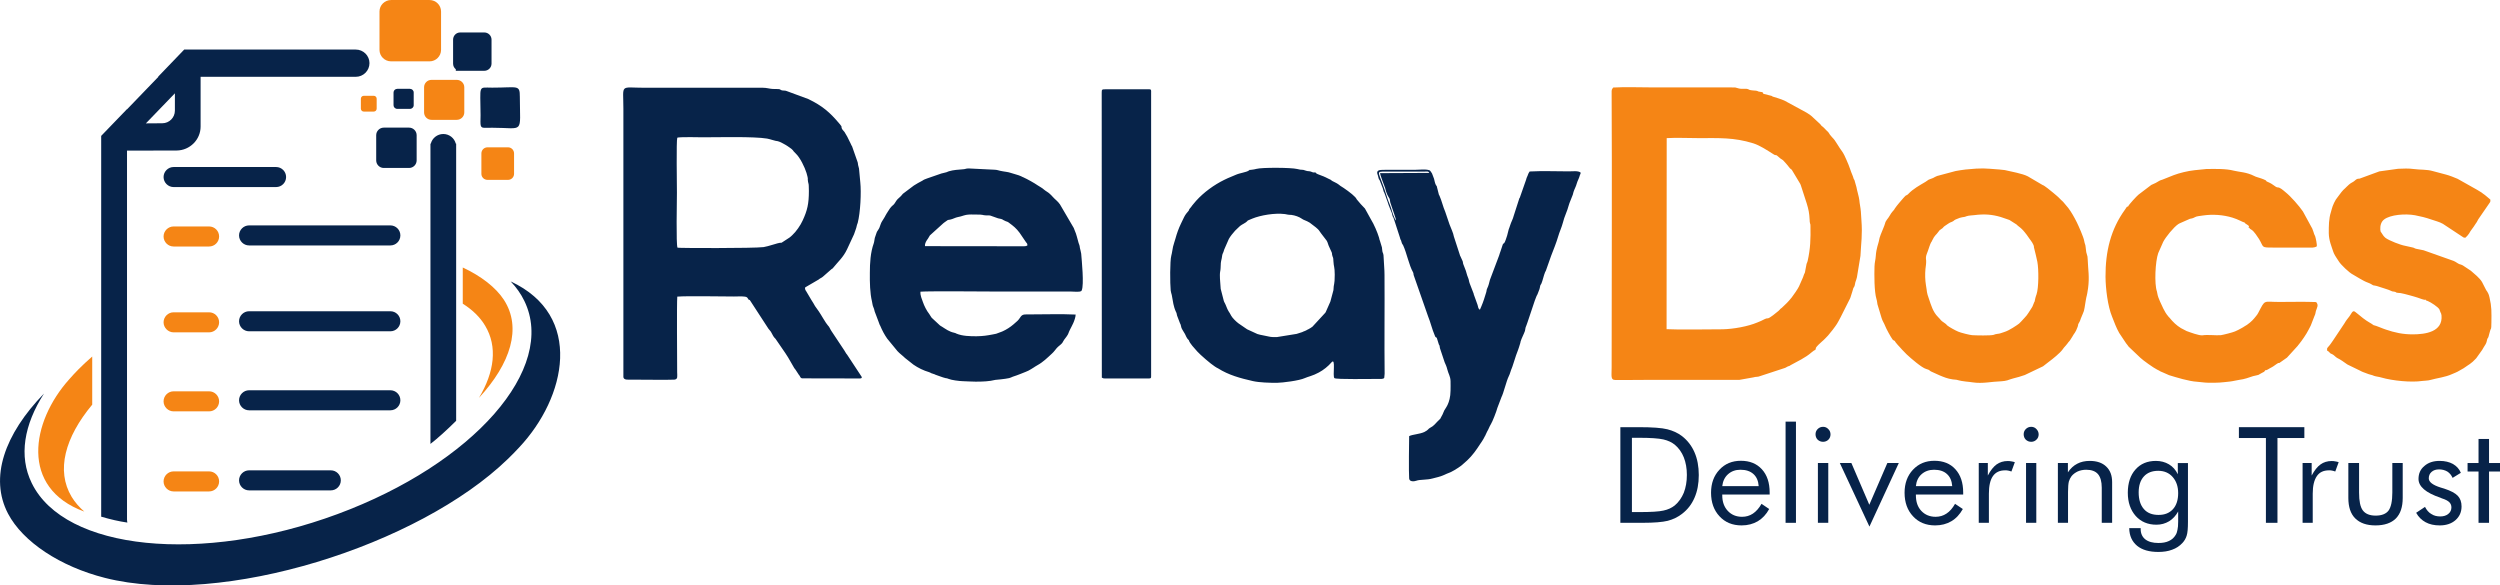 <?xml version="1.0" encoding="UTF-8"?>
<!DOCTYPE svg PUBLIC "-//W3C//DTD SVG 1.1//EN" "http://www.w3.org/Graphics/SVG/1.1/DTD/svg11.dtd">
<!-- Creator: CorelDRAW X8 -->
<svg xmlns="http://www.w3.org/2000/svg" xml:space="preserve" width="211.985mm" height="49.644mm" version="1.1" style="shape-rendering:geometricPrecision; text-rendering:geometricPrecision; image-rendering:optimizeQuality; fill-rule:evenodd; clip-rule:evenodd"
viewBox="0 0 21199 4964"
 xmlns:xlink="http://www.w3.org/1999/xlink">
 <defs>
  <style type="text/css">
   <![CDATA[
    .fil1 {fill:#072349}
    .fil0 {fill:#F58515}
    .fil2 {fill:#072349;fill-rule:nonzero}
   ]]>
  </style>
 </defs>
 <g id="Layer_x0020_1">
  <g id="_2250722948448">
   <path class="fil0" d="M15398 2949c5,-11 40,-44 50,-52 22,-18 33,-32 53,-52l39 -48c37,-49 38,-51 68,-108l79 -157c5,-8 4,-12 8,-22l12 -38c2,-6 4,-12 6,-20 6,-22 0,-3 9,-19 8,-14 6,-25 11,-41 5,-14 9,-24 13,-41l30 -182c5,-111 18,-176 8,-303 -7,-84 0,-56 -15,-146 -2,-14 -3,-35 -7,-48l-10 -41c-3,-17 -7,-22 -10,-44l-17 -60c-4,-9 -6,-6 -9,-19 -4,-10 -2,-9 -7,-20 -19,-43 -22,-67 -52,-133 -12,-27 -21,-48 -36,-70 -7,-12 -12,-15 -21,-30l-21 -33c-21,-32 -20,-34 -45,-60 -33,-35 -14,-28 -48,-58 -11,-9 -14,-17 -26,-26 -6,-4 -9,-6 -14,-11 -7,-8 -4,-8 -13,-16l-55 -51c-18,-19 -38,-32 -59,-45l-182 -99c-27,-15 -105,-37 -105,-37 -10,-4 3,-3 -17,-8l-63 -16c-4,-12 1,-13 -30,-17 -32,-4 4,-8 -65,-12 -22,-2 -18,-3 -34,-10 -21,-8 -53,1 -78,-6 -44,-11 -13,-8 -73,-9l-662 0c-107,0 -226,-5 -331,1 -14,21 -13,16 -13,51 4,771 0,1551 0,2322 0,74 -10,106 30,107 93,1 188,-1 281,-1l772 0 118 -21c25,-8 35,-1 61,-12l210 -69c16,-7 8,-6 22,-12 25,-8 6,-1 24,-11 57,-32 125,-62 177,-108 30,-27 36,-14 37,-39zm935 -739c1,21 -3,48 -6,71 -4,44 -3,93 4,135 12,67 3,55 27,122 16,46 32,107 76,150 32,31 12,22 58,53 13,8 7,6 18,17 16,14 73,45 95,54 20,9 99,29 119,30 31,2 155,5 182,-3 12,-4 12,-6 30,-8 26,-2 35,-9 57,-15 23,-7 52,-22 74,-36 64,-42 45,-25 102,-87 14,-15 20,-22 32,-41l27 -42c9,-12 11,-25 21,-47l4 -7c2,-7 4,-21 6,-29 4,-17 7,-21 10,-31 19,-56 19,-213 7,-276 -4,-21 -9,-38 -13,-58l-16 -65c2,-23 -27,-58 -40,-76l-21 -30c-26,-33 -35,-47 -74,-76 -7,-5 -7,-7 -13,-12l-60 -38 -73 -25c-74,-22 -140,-27 -225,-16 -22,3 -44,2 -65,9 -15,4 -6,4 -18,6 -19,4 -22,2 -40,8 -67,24 -39,22 -65,33 -14,5 -23,9 -34,17l-31 21c-12,9 -11,15 -27,24 -14,8 -15,11 -24,23 -20,29 -31,27 -53,74 -5,12 -2,5 -9,16 -8,13 -21,55 -27,72 -8,25 -22,43 -15,83zm-1343 489c15,1 75,-50 91,-63l13 -13c0,-1 1,-1 1,-2 1,0 2,-1 2,-2l12 -9c36,-34 51,-47 84,-88 15,-19 53,-74 62,-94l30 -68c4,-9 6,-13 8,-21 9,-30 11,-13 16,-50l10 -52c4,-13 5,-7 9,-24 24,-107 26,-188 24,-296 0,-13 0,-14 -4,-25 -3,-12 -2,-13 -3,-29 -3,-58 -9,-86 -24,-136l-50 -154c-2,-5 -3,-9 -5,-13l-72 -120c-18,-18 -4,3 -31,-32 -9,-13 -19,-22 -30,-35 -5,-5 -9,-10 -14,-15 -11,-9 -11,-6 -20,-13l-33 -28c-21,-3 -18,-4 -27,-9 -51,-32 -113,-74 -172,-93 -165,-51 -288,-44 -464,-44 -85,0 -187,-5 -270,0l-1 1620c65,5 390,2 475,1 92,-2 215,-24 295,-58l31 -13c28,-12 39,-23 57,-22zm5578 -159c3,9 2,6 20,13 25,10 86,50 97,70 4,8 5,16 9,24 5,11 7,10 9,27 13,141 -138,161 -245,161 -84,0 -152,-15 -228,-41 -21,-6 -83,-34 -103,-37 -26,-20 -45,-25 -89,-59l-42 -34c-29,-20 -37,-43 -60,-3 -4,7 -9,14 -13,20 -16,21 -30,37 -42,59l-98 147c-16,20 -17,29 -44,58 -8,10 -7,11 -6,28 12,5 14,10 23,18 6,6 0,2 5,5 9,6 6,2 15,7 17,8 28,25 44,33 28,13 54,33 80,51 5,4 0,0 6,4l111 54c14,6 8,6 24,11 23,7 35,15 60,21 17,4 18,5 30,10 18,6 43,8 62,14 96,28 255,43 347,29 18,-2 52,-3 67,-8 62,-17 128,-24 183,-49 22,-10 44,-17 64,-30l37 -21c44,-32 62,-36 106,-84l50 -70c10,-16 18,-32 29,-48 8,-13 10,-24 14,-41 5,-19 -2,2 7,-14 6,-10 6,-19 10,-31l8 -29c8,-31 10,1 11,-69 1,-92 3,-133 -16,-214 -12,-53 -25,-49 -37,-79l-26 -51c-20,-35 -66,-71 -96,-97l-68 -45c-13,-7 -15,-6 -30,-11 -14,-6 -30,-20 -48,-27l-254 -90 -65 -13c-17,-5 -11,-7 -29,-11l-63 -14c-37,-6 -135,-44 -166,-67 -13,-11 -26,-28 -34,-43 -8,-14 -8,-5 -10,-27 -2,-32 6,-66 32,-86 53,-41 179,-51 262,-36 44,8 92,20 135,35 34,12 73,21 102,38l162 107c9,7 13,11 29,10 7,-5 26,-27 30,-34 15,-29 36,-50 53,-79 4,-7 8,-12 13,-19 5,-8 8,-15 13,-24l95 -138c8,-11 8,-13 7,-29 -22,-17 -40,-36 -62,-50 -5,-4 -7,-5 -13,-10l-36 -22c-2,-1 -4,-3 -7,-4l-160 -90c-25,-11 -71,-29 -99,-36l-109 -29c-54,-16 -107,-10 -164,-18 -42,-6 -89,-4 -132,-2l-159 22 -169 62c-31,-2 -31,17 -66,34 -12,6 -34,25 -44,36l-9 9c-25,21 -42,45 -61,71 -26,33 -17,23 -35,55l-12 28c-6,15 -10,36 -15,51 -18,55 -18,117 -18,177 1,64 23,111 38,158l5 13c0,1 0,2 1,2 12,26 28,45 43,70 15,24 85,93 118,109 28,15 85,54 128,69 26,9 37,20 43,22 10,3 20,2 31,6 30,11 104,31 123,42 11,6 10,3 25,6 21,4 9,6 23,9 8,2 22,2 31,3 30,5 147,37 180,51 2,1 12,4 14,4 18,3 4,3 18,0zm-1497 -621l-5 9c27,13 -9,0 26,20 21,12 51,59 64,79 43,71 13,72 120,72l284 0c36,0 62,5 86,-11 2,-14 -9,-71 -15,-87 -4,-9 -3,-4 -8,-17 -2,-7 -3,-11 -6,-19 -7,-15 -7,-25 -16,-38l-73 -134c-32,-47 -103,-128 -147,-163 -22,-18 -47,-42 -67,-41 -24,-3 -30,-24 -85,-47 -17,-7 -5,-3 -16,-13 -5,-4 -30,-13 -38,-16 -17,-7 -45,-12 -60,-21 -67,-34 -125,-33 -173,-45 -68,-18 -163,-15 -234,-14l-99 10c-57,6 -130,24 -177,42l-78 31c-42,19 -13,-2 -75,35 -13,7 -24,10 -37,17l-108 82c-14,11 -85,87 -88,100 -16,6 -6,-3 -26,26 -122,168 -167,355 -166,571 1,102 19,250 56,339 19,48 35,93 60,137l58 87c11,12 13,18 22,29l99 94c20,20 115,88 143,101 33,15 11,9 49,24l52 23c63,19 167,52 239,56 32,2 52,7 91,8 92,1 103,-1 186,-10 33,-4 54,-11 83,-15 36,-4 80,-19 114,-31 16,-5 29,-5 43,-10 4,-1 6,-3 6,-3l23 -13c17,-8 23,-10 31,-24 14,2 26,-11 58,-27 11,-5 44,-32 52,-34 30,-4 0,2 20,-8l54 -38 92 -101c3,-5 1,-3 6,-8 28,-34 66,-89 86,-129 6,-13 14,-25 18,-35l31 -80c9,-18 7,-21 12,-42 9,-29 26,-50 2,-76 -102,-4 -211,-1 -313,-1 -138,0 -116,-25 -178,93 -3,7 -11,18 -16,24 -26,33 -40,49 -79,77l-28 17c-24,17 13,-8 -6,4 -5,3 -10,6 -14,8 -18,11 -35,18 -54,27 -17,8 -104,30 -121,32 -46,3 -112,-6 -155,1 -30,3 -103,-25 -134,-36l-48 -25c-38,-23 -68,-52 -97,-88l-9 -9c0,-1 -1,-2 -1,-2 -18,-20 -31,-43 -43,-67 -13,-27 -45,-93 -49,-120l-5 -25c-23,-63 -14,-255 11,-325l42 -95c21,-41 88,-124 128,-151 8,-6 13,-6 22,-11l77 -34c8,-2 20,-3 26,-6 37,-16 14,-12 84,-22 83,-12 171,-6 250,18 50,15 83,37 104,42 3,11 31,19 37,32zm-1750 -350l-126 -74c-46,-24 -145,-41 -195,-53 -13,-2 -33,-4 -46,-5 -137,-10 -137,-14 -286,0 -29,3 -55,8 -85,13l-157 42c-13,5 -21,10 -34,17 -12,6 -24,8 -37,14 -12,7 -15,11 -28,19 -50,30 -104,58 -147,104 -16,16 -13,2 -31,23l-11 12c-20,23 -54,62 -70,86 -2,3 -4,7 -6,10 -8,12 -19,17 -41,56 -11,21 -31,35 -37,63 -4,15 -8,22 -14,38 -14,37 -33,73 -38,111 -3,18 -22,61 -26,124 -2,35 -10,54 -11,91 -2,69 -3,212 17,277 5,14 5,29 8,43l35 116c7,25 22,45 31,69 7,20 47,93 62,113 5,5 -2,0 6,5 7,6 1,3 12,7 5,13 43,53 56,67 2,3 4,5 7,8l39 40c36,34 128,113 164,123 39,12 20,9 41,21l75 34c37,15 63,27 111,34 10,2 21,1 31,3 15,2 19,8 78,15 23,3 37,3 59,7 84,13 163,-7 242,-9 22,-1 35,-4 52,-8 17,-5 31,-12 49,-16 30,-7 71,-19 99,-29l155 -74 49 -38c34,-25 96,-75 117,-105 18,-26 19,-21 44,-54 5,-8 6,-8 13,-16l3 -4c1,-1 1,-2 2,-2l21 -33c14,-28 26,-30 45,-84 10,-30 -6,-3 17,-44 4,-8 6,-14 9,-24 33,-83 24,-40 42,-152 8,-50 9,-29 20,-106 13,-97 0,-158 -3,-243 0,-10 -1,-19 -2,-26 -11,-37 -11,-33 -16,-83 -2,-23 -6,-17 -12,-50 -4,-29 -48,-128 -63,-158 -21,-42 -45,-85 -72,-121l-43 -51c-6,-7 -11,-10 -17,-16 -39,-41 -41,-37 -67,-61 -15,-13 -79,-65 -90,-66z"/>
   <path class="fil1" d="M6358 2544l158 243c6,8 14,16 21,26 8,12 17,35 28,48 7,8 5,4 12,13l83 121c31,45 61,105 75,126 5,7 5,5 11,14l30 46c3,3 1,-1 5,6 4,7 6,17 19,21l494 1c17,-3 14,-6 12,-15l-123 -187c-4,-6 -2,-3 -8,-10 -6,-10 -10,-17 -15,-25l-109 -164c-12,-17 -17,-36 -31,-49 -16,-16 -60,-95 -77,-119l-32 -45c-10,-16 -18,-34 -30,-50l-42 -71c0,-1 -1,-2 -1,-2 -8,-11 -12,-18 -12,-33 4,-2 4,-3 8,-6l108 -63c13,-12 24,-13 37,-25l66 -58c11,-11 11,-4 23,-20 39,-49 82,-84 115,-154l59 -127c6,-16 10,-30 16,-46 4,-11 4,-13 7,-26 2,-12 5,-13 8,-24 23,-88 31,-259 22,-344l-11 -117c-14,-50 -4,-17 -11,-52l-48 -137c-5,-10 -6,-6 -10,-19l-31 -63c-9,-13 -14,-26 -23,-39 -8,-10 -23,-23 -25,-37 1,-13 -2,-13 -16,-31 -84,-100 -146,-153 -265,-211l-184 -68c-14,-6 -27,-3 -41,-6 -20,-6 -6,-9 -31,-11 -16,-1 -32,0 -48,-1 -29,-2 -50,-10 -80,-10 -30,0 -60,0 -91,0l-909 0c-220,0 -185,-38 -185,177l0 2277c5,26 38,21 68,21 62,0 327,3 364,0 33,-3 24,-31 24,-64 0,-111 -4,-577 1,-640 95,-7 357,-1 481,-1 29,0 100,-6 112,9 17,20 2,14 22,21zm1486 -457l840 1c15,0 19,-2 28,-7 -1,-19 -2,-14 -13,-29l-53 -78c-30,-40 -52,-57 -90,-85 -15,-12 -11,-6 -29,-14 -41,-18 -13,-14 -64,-24l-48 -17c-27,-11 -27,-7 -59,-8 -29,-2 -13,-7 -80,-7 -27,0 -58,-2 -84,3 -28,6 -39,13 -68,18 -23,4 -45,18 -67,22 -31,6 -8,-3 -45,21 -4,3 -8,6 -12,9l-115 104 -16 27c-11,15 -29,39 -25,64zm-1228 -29c6,1 6,2 13,-1l66 -43c8,-5 16,-14 23,-20 33,-30 70,-84 88,-124 40,-86 53,-143 53,-251 -1,-13 -1,-27 -1,-40 0,-23 -4,-22 -6,-37 -7,-38 6,-9 -13,-75 -15,-49 -54,-130 -91,-165 -39,-36 -4,-18 -68,-62 -15,-11 -72,-42 -85,-43 -17,0 -66,-18 -90,-22 -115,-19 -411,-11 -543,-11 -10,0 -211,-5 -219,4 -9,22 -3,406 -3,466 0,61 -8,443 5,466 5,4 645,6 730,-5 36,-5 127,-37 141,-37zm4212 800l167 -27c14,-4 34,-10 47,-15 9,-4 9,-5 21,-9 14,-5 11,-5 22,-11 8,-4 10,-4 19,-10l4 -2c18,-11 -5,3 5,-3l13 -9c0,0 1,-1 2,-1l108 -117c5,-7 3,-2 7,-11l38 -86 26 -97c2,-60 11,-38 11,-131 0,-67 -9,-69 -11,-113 -2,-44 -4,-25 -10,-51 -4,-14 0,-16 -6,-28l-20 -44c-9,-17 -12,-38 -21,-52l-49 -64c-21,-28 -11,-22 -44,-50l-51 -39c-9,-5 -14,-8 -22,-12 -15,-8 -31,-11 -44,-21 -24,-17 -59,-29 -90,-33 -9,-1 -18,0 -28,-2 -7,-1 -18,-4 -26,-5 -88,-11 -207,10 -276,38 -68,28 -25,11 -57,33 -25,17 -41,20 -64,45l-26 25c-18,20 -41,48 -53,70l-39 89c-3,9 -4,15 -7,22 -14,29 -8,24 -14,52 -10,42 -8,40 -10,85 -1,24 -6,30 -6,58 0,45 5,74 7,117l26 101c3,12 4,9 9,20 11,20 18,47 31,68 9,13 14,22 23,39 10,19 44,52 62,65l73 50 87 40c31,10 64,13 95,21 23,6 46,5 71,5zm1010 -988c-15,-13 -36,-84 -41,-102 -5,-17 -14,-39 -20,-53 -7,-16 -13,-36 -18,-52 -67,-214 -102,-208 -11,-208l328 0c21,0 37,-6 43,11l-417 2c1,16 35,103 43,125 3,8 5,19 7,27 14,44 29,58 32,67 3,10 2,19 5,29l34 101c4,12 15,43 15,53zm917 191c-13,6 -13,15 -19,33 -5,16 -7,22 -12,36 -4,9 -9,27 -12,36l-78 207c-7,26 -11,48 -23,72 -7,13 -4,22 -10,38 -11,37 -24,78 -39,113l-13 30c-18,-10 -14,-27 -21,-44l-30 -83c-2,-5 -1,-4 -2,-9l-34 -88c-7,-18 -5,-29 -14,-49 -11,-24 -15,-54 -24,-72l-17 -44c-3,-10 -1,-17 -6,-26l-16 -35c0,-1 -1,-2 -1,-3 -1,0 -1,-1 -2,-2l-54 -166c-4,-28 -26,-73 -37,-103l-36 -106c-20,-46 -29,-92 -49,-137 -3,-7 1,4 -5,-9l-16 -63c-3,-17 -3,-6 -10,-20 -8,-16 -10,-32 -15,-51l-17 -45c-1,-2 -9,-14 -11,-17 -1,-1 -1,-2 -2,-2l-3 -4c-17,-18 -105,-8 -135,-8 -84,0 -167,0 -251,0 -43,0 -78,0 -57,48l6 24c3,13 5,6 11,21l25 65c4,12 3,15 7,26 4,7 6,11 9,20l25 70c8,29 24,63 35,92 3,9 4,18 6,24 5,16 5,6 10,22l53 163c3,16 3,11 9,23 4,9 3,14 7,23 4,11 6,8 11,19 31,67 49,167 84,229 5,9 2,11 5,23l122 349c22,54 33,107 57,163 6,15 3,12 17,20l18 57c6,12 1,-4 6,12 2,7 1,12 3,19l40 120c7,18 15,29 23,62 8,34 26,57 27,97 1,27 0,54 0,80 -1,113 -49,157 -53,169l-16 37c-3,6 -4,7 -4,7 -21,36 -1,14 -34,46 -22,22 -36,43 -67,58 -18,9 -9,15 -48,35 -41,19 -99,20 -129,35 -1,19 -4,321 0,359 2,29 41,27 62,19 28,-11 88,-5 137,-19 34,-10 58,-12 98,-30 9,-4 12,-6 22,-10 41,-13 87,-43 122,-68l50 -44c46,-43 79,-90 113,-143 6,-10 6,-10 13,-19 5,-7 9,-13 13,-21l12 -23c1,-1 1,-1 2,-2 0,-1 2,-4 2,-5l15 -32c13,-21 19,-42 32,-63 12,-17 50,-115 55,-138l35 -92c17,-32 43,-140 61,-175 13,-25 16,-48 28,-74 2,-7 -1,3 3,-8l16 -49c9,-32 21,-63 33,-95 6,-15 10,-31 15,-46 4,-10 4,-15 6,-24 7,-25 29,-66 37,-90 3,-10 2,-17 5,-28 5,-15 13,-31 17,-46l61 -182c9,-20 12,-37 23,-54l17 -44c4,-12 3,-15 6,-27 4,-15 5,-8 11,-22 10,-23 19,-67 31,-96 4,-9 7,-9 9,-19l42 -119c18,-46 47,-119 59,-162 12,-42 30,-78 41,-120 12,-51 36,-94 49,-145 5,-21 27,-68 35,-92 3,-8 3,-16 6,-23 8,-25 21,-46 27,-70 7,-25 20,-45 26,-69l2 -6c3,-9 5,-4 5,-19 -21,-17 -68,-10 -97,-10 -111,0 -225,-5 -335,1 -15,20 -13,29 -24,50 -5,11 -2,8 -6,19l-54 154c-4,6 -2,0 -4,6l-48 149c-6,26 -20,48 -29,77 -4,14 -8,23 -13,37l-13 51c-5,15 -18,58 -25,64zm-2674 824c6,25 49,70 72,96 23,26 115,106 149,127 6,4 9,5 16,10 8,4 5,2 10,5 90,57 189,84 295,108 57,13 144,15 205,15 48,-1 188,-18 236,-40 23,-11 70,-20 120,-48 39,-21 78,-52 107,-86 38,-43 7,116 24,134 13,13 310,6 371,7 13,0 42,3 51,-8 0,-1 1,-4 1,-3l3 -33c-3,-275 1,-559 -1,-837 0,-49 -5,-91 -7,-142 -1,-48 -7,-38 -11,-59 -3,-12 -1,-22 -4,-34l-17 -56c-6,-13 -3,-14 -8,-28 -13,-43 -43,-113 -67,-151l-52 -94 -35 -37c-6,-7 -10,-13 -17,-20 -6,-8 -12,-13 -17,-20 -9,-15 -5,-10 -15,-21 -24,-27 -95,-77 -124,-94l-14 -11c-16,-13 -46,-25 -54,-30 -22,-14 -5,-8 -34,-20l-24 -12c-1,-1 -2,-1 -2,-1 -1,-1 -2,-1 -3,-1 -9,-4 -2,-1 -8,-4l-52 -20c-24,-9 -8,-10 -20,-14 -19,-4 -10,5 -39,-8 -13,-5 -25,-2 -40,-7 -42,-16 -28,-2 -76,-15 -50,-13 -302,-14 -347,-1 -24,7 -52,8 -56,9 -16,6 13,-9 -6,4 0,0 -1,1 -2,1 -20,15 -75,20 -112,37 -46,21 -45,17 -96,42 -86,42 -174,106 -238,177 -7,8 -15,18 -22,26 -9,10 -12,15 -21,27 -11,15 -15,14 -20,31 -14,16 -28,32 -39,54l-26 54c-21,43 -36,86 -48,130 -7,25 -13,39 -20,67 -6,26 -8,52 -15,77 -12,44 -11,237 -5,295 1,11 6,27 9,38 13,63 11,90 38,149 4,6 1,-3 3,8 3,8 1,9 4,18l24 63c10,25 4,1 12,37 3,13 23,41 31,56 8,14 13,36 33,53zm-739 -2099l1 2416c15,5 7,7 29,7l371 0c18,0 18,-5 18,-21l0 -2402c0,-16 3,-29 -14,-29l-375 0c-28,0 -30,2 -30,29zm-1966 1528c-1,81 1,172 18,242 4,16 4,30 10,44 8,17 8,22 13,41l31 82c2,5 5,13 7,19 4,13 4,10 9,20 16,38 35,75 59,109l87 106c19,21 45,39 65,59l71 56c39,27 86,50 131,63 16,5 8,4 19,9l30 10c6,3 2,2 11,5 25,8 55,21 81,27 15,3 11,0 24,6 26,11 90,19 121,20 40,1 71,4 110,4 59,0 117,-2 167,-15 1,0 82,-7 117,-15 12,-3 19,-7 31,-12 22,-8 44,-14 64,-23 31,-14 63,-22 91,-41l29 -18c0,-1 1,-1 2,-2 1,0 1,-1 2,-1l20 -12c48,-26 85,-63 124,-99 17,-15 28,-32 41,-47l7 -7c1,-1 3,-3 4,-4 12,-11 26,-20 36,-33 6,-8 9,-18 16,-27l19 -25c20,-27 15,-31 29,-58 10,-20 20,-38 29,-58 8,-18 20,-51 20,-72 -105,-6 -310,-1 -426,-1 -40,0 -41,29 -65,52 -1,1 -2,2 -2,2 -1,1 -1,1 -2,2l-33 29c-27,23 -58,43 -91,58 -8,4 -16,6 -26,10 -31,13 -26,10 -60,17 -48,9 -78,14 -136,15 -55,0 -118,-1 -169,-22 -9,-4 -7,-5 -21,-8 -42,-9 -69,-30 -104,-52 -10,-7 -6,-2 -16,-10l-70 -65c-8,-10 -12,-20 -20,-31 -23,-29 -43,-69 -55,-104 -8,-24 -23,-54 -20,-86 67,-6 601,-1 682,-1l597 0c24,0 67,6 84,-4l4 -5c22,-48 0,-260 -4,-312 -2,-18 -8,-32 -11,-49 -3,-26 -5,-23 -11,-42 -11,-35 -17,-72 -33,-106 -4,-9 -4,-11 -8,-21l-117 -200c-19,-28 -41,-41 -62,-65 -5,-6 -5,-6 -12,-13l-15 -14c-10,-10 -32,-21 -47,-34 -15,-14 -34,-23 -52,-35 -32,-22 -86,-52 -123,-69 -9,-3 -11,-5 -19,-9 -26,-12 -58,-18 -83,-27 -30,-11 -60,-11 -94,-19 -14,-3 -26,-8 -45,-9l-222 -11c-26,0 -25,6 -47,7 -46,4 -79,5 -121,17 -14,4 -4,3 -20,8 -12,4 -30,7 -44,11l-124 43c-1,0 -2,1 -2,1l-16 6c-9,4 -3,2 -10,5 -3,2 -7,4 -9,6 -26,14 -48,25 -72,41l-93 70c-21,29 -45,41 -55,58 -12,18 -16,28 -29,39 -1,1 -2,1 -3,2 -17,15 -29,33 -41,53l-9 14c0,0 -1,1 -1,2 -5,8 -6,10 -11,19 -5,11 -4,8 -9,16l-4 7c-10,17 -20,29 -26,47 -14,37 -7,27 -26,56 -5,7 -8,12 -10,20l-14 41c-4,16 -4,32 -9,46 -28,78 -33,167 -33,251z"/>
   <path class="fil2" d="M13838 4342l61 0c100,0 169,-4 207,-13 38,-8 70,-23 96,-44 33,-28 58,-64 76,-107 17,-44 26,-94 26,-151 0,-56 -9,-106 -26,-149 -17,-43 -43,-79 -76,-107 -26,-21 -58,-36 -97,-45 -40,-9 -108,-14 -206,-14l-61 0 0 630zm-98 91l0 -811 156 0c115,0 196,6 243,18 47,12 89,31 124,58 46,36 82,82 106,138 24,55 36,120 36,192 0,73 -12,137 -36,192 -24,56 -59,101 -106,137 -36,28 -76,47 -121,59 -45,11 -116,17 -211,17l-35 0 -156 0z"/>
   <path id="1" class="fil2" d="M14913 4122c-3,-44 -18,-79 -45,-103 -27,-24 -63,-36 -110,-36 -42,0 -77,13 -105,38 -28,25 -44,59 -49,101l309 0zm93 71l-402 0 0 7c0,55 16,99 47,132 31,33 71,50 121,50 34,0 65,-9 92,-27 27,-18 52,-46 73,-83l65 44c-25,46 -58,81 -97,104 -40,23 -85,35 -137,35 -78,0 -140,-26 -187,-77 -48,-51 -72,-118 -72,-200 0,-80 24,-145 71,-195 47,-51 108,-76 182,-76 75,0 134,24 178,72 44,48 66,114 66,197l0 17z"/>
   <polygon id="2" class="fil2" points="15141,4433 15141,3575 15229,3575 15229,4433 "/>
   <path id="3" class="fil2" d="M15395 3682c0,-17 6,-32 18,-44 13,-13 28,-19 46,-19 17,0 32,6 44,19 13,12 19,28 19,45 0,18 -6,33 -18,45 -12,12 -28,18 -45,18 -18,0 -33,-6 -46,-18 -12,-12 -18,-28 -18,-46zm20 751l0 -507 88 0 0 507 -88 0z"/>
   <polygon id="4" class="fil2" points="15852,4465 15601,3926 15699,3926 15851,4280 16004,3926 16101,3926 "/>
   <path id="5" class="fil2" d="M16554 4122c-3,-44 -18,-79 -45,-103 -26,-24 -63,-36 -109,-36 -42,0 -78,13 -106,38 -28,25 -44,59 -48,101l308 0zm93 71l-401 0 0 7c0,55 15,99 46,132 31,33 72,50 121,50 34,0 65,-9 92,-27 28,-18 52,-46 73,-83l66 44c-26,46 -58,81 -98,104 -39,23 -85,35 -137,35 -77,0 -140,-26 -187,-77 -48,-51 -72,-118 -72,-200 0,-80 24,-145 71,-195 48,-51 108,-76 182,-76 75,0 135,24 178,72 44,48 66,114 66,197l0 17z"/>
   <path id="6" class="fil2" d="M16779 4433l0 -507 77 0 0 106c23,-44 48,-75 74,-94 27,-19 58,-29 96,-29 10,0 20,1 30,3 10,1 19,4 29,7l-29 79c-10,-4 -19,-6 -28,-8 -9,-2 -18,-2 -26,-2 -45,0 -80,16 -103,49 -23,33 -34,83 -34,149l0 247 -86 0z"/>
   <path id="7" class="fil2" d="M17160 3682c0,-17 6,-32 18,-44 13,-13 28,-19 46,-19 17,0 32,6 44,19 12,12 19,28 19,45 0,18 -6,33 -19,45 -12,12 -27,18 -44,18 -18,0 -33,-6 -46,-18 -12,-12 -18,-28 -18,-46zm20 751l0 -507 87 0 0 507 -87 0z"/>
   <path id="8" class="fil2" d="M17450 4433l0 -507 85 0 0 79c22,-33 48,-57 79,-73 30,-16 66,-24 106,-24 60,0 107,16 140,48 34,32 50,76 50,132l0 345 -88 0 0 -298c0,-52 -11,-90 -32,-115 -22,-25 -55,-37 -100,-37 -26,0 -50,5 -71,14 -21,10 -39,23 -53,40 -10,13 -18,29 -23,46 -4,17 -7,46 -7,88l0 262 -86 0z"/>
   <path id="9" class="fil2" d="M18470 4181c0,-56 -16,-102 -47,-137 -31,-35 -72,-52 -122,-52 -52,0 -93,16 -122,48 -29,32 -44,77 -44,135 0,61 15,108 44,141 29,34 71,50 125,50 52,0 92,-16 122,-49 29,-32 44,-78 44,-136zm83 -255l0 498c0,55 -3,94 -11,118 -7,23 -19,44 -36,62 -24,26 -53,45 -87,57 -34,13 -73,19 -117,19 -77,0 -137,-17 -180,-52 -43,-36 -66,-85 -67,-150l97 0 0 7c0,38 13,67 39,88 27,21 64,31 112,31 34,0 64,-5 89,-17 24,-11 43,-28 56,-50 8,-12 13,-27 16,-44 4,-16 6,-40 6,-71l0 -40 0 -45c-20,36 -46,64 -77,83 -32,19 -68,29 -107,29 -73,0 -132,-25 -176,-74 -44,-50 -67,-115 -67,-197 0,-83 22,-149 65,-197 43,-49 101,-73 173,-73 42,0 79,10 111,29 32,19 57,47 75,84l0 -95 86 0z"/>
   <polygon id="10" class="fil2" points="19214,4433 19214,3714 18985,3714 18985,3622 19540,3622 19540,3714 19312,3714 19312,4433 "/>
   <path id="11" class="fil2" d="M19525 4433l0 -507 77 0 0 106c24,-44 48,-75 75,-94 26,-19 58,-29 95,-29 11,0 21,1 30,3 10,1 20,4 29,7l-29 79c-10,-4 -19,-6 -28,-8 -9,-2 -17,-2 -25,-2 -46,0 -81,16 -103,49 -23,33 -35,83 -35,149l0 247 -86 0z"/>
   <path id="12" class="fil2" d="M20004 3926l0 250c0,72 10,123 32,152 22,29 58,44 109,44 51,0 88,-15 109,-43 21,-29 32,-80 32,-153l0 -250 88 0 0 296c0,77 -19,134 -58,174 -39,39 -97,59 -173,59 -75,0 -132,-20 -172,-60 -39,-39 -58,-97 -58,-173l0 -296 91 0z"/>
   <path id="13" class="fil2" d="M20488 4348l75 -50c14,27 31,47 53,60 21,14 46,21 76,21 28,0 51,-7 68,-21 18,-14 27,-33 27,-56 0,-17 -6,-32 -18,-44 -12,-12 -33,-23 -62,-32l-14 -6c-124,-42 -185,-95 -185,-159 0,-45 16,-82 50,-110 33,-29 76,-43 129,-43 44,0 82,9 113,26 31,18 54,43 67,75l-70 43c-10,-23 -25,-41 -45,-54 -21,-12 -44,-18 -70,-18 -26,0 -47,7 -63,21 -16,14 -24,32 -24,55 0,31 34,57 101,78 13,4 23,7 30,9 55,18 93,38 115,61 21,22 32,52 32,90 0,47 -17,86 -51,116 -34,30 -79,45 -134,45 -47,0 -87,-9 -120,-27 -33,-18 -60,-44 -80,-80z"/>
   <polygon id="14" class="fil2" points="21017,3998 20924,3998 20924,3926 21017,3926 21017,3722 21106,3722 21106,3926 21199,3926 21199,3998 21106,3998 21106,4433 21017,4433 "/>
   <path class="fil0" d="M715 4338c-548,-200 -451,-762 -128,-1122 24,-28 50,-55 77,-83 37,-37 76,-74 118,-110l0 408c-231,277 -308,559 -175,781 28,46 64,88 108,126zm2601 -4338l327 0c53,0 97,44 97,97l0 326c0,53 -44,97 -97,97l-327 0c-54,0 -98,-44 -98,-97l0 -326c0,-53 44,-97 98,-97zm818 1249l174 0c28,0 51,23 51,52l0 173c0,28 -23,51 -51,51l-174 0c-29,0 -52,-23 -52,-51l0 -173c0,-29 23,-52 52,-52zm-1049 -437l84 0c14,0 25,11 25,25l0 84c0,14 -11,25 -25,25l-84 0c-14,0 -25,-11 -25,-25l0 -84c0,-14 11,-25 25,-25zm574 -135l214 0c35,0 64,28 64,63l0 213c0,35 -29,63 -64,63l-214 0c-35,0 -63,-28 -63,-63l0 -213c0,-35 28,-63 63,-63zm-2187 3320l301 0c47,0 85,38 85,85l0 0c0,47 -38,85 -85,85l-301 0c-46,0 -85,-38 -85,-85l0 0c0,-47 39,-85 85,-85zm0 -679l301 0c47,0 85,38 85,85l0 0c0,47 -38,85 -85,85l-301 0c-46,0 -85,-38 -85,-85l0 0c0,-47 39,-85 85,-85zm0 -670l301 0c47,0 85,38 85,85l0 0c0,46 -38,85 -85,85l-301 0c-46,0 -85,-39 -85,-85l0 0c0,-47 39,-85 85,-85zm0 -728l301 0c47,0 85,38 85,85l0 0c0,47 -38,85 -85,85l-301 0c-46,0 -85,-38 -85,-85l0 0c0,-47 39,-85 85,-85zm2452 348c156,73 281,169 350,276 151,235 58,536 -213,830 132,-220 159,-435 53,-612 -44,-74 -109,-136 -190,-187l0 -307z"/>
   <path class="fil1" d="M4330 2386c623,289 472,983 72,1408 -30,33 -62,65 -96,98 -755,732 -2423,1261 -3416,1008 -379,-96 -696,-305 -822,-545 -159,-304 -31,-672 305,-1018 -169,264 -216,530 -104,759 278,572 1440,690 2593,263 1154,-427 1863,-1236 1584,-1808 -29,-60 -68,-115 -116,-165zm-255 -1409l-1 54c0,66 13,51 100,52 274,0 235,60 234,-263 0,-105 -18,-77 -234,-77 -123,0 -100,-29 -99,234zm-173 -702l205 0c33,0 61,27 61,61l0 203c0,34 -28,61 -61,61l-205 0c-2,0 -5,0 -7,0l0 0 -30 0 0 -13c-14,-11 -23,-28 -23,-48l0 -203c0,-34 27,-61 60,-61zm-533 478l107 0c18,0 32,14 32,31l0 108c0,17 -14,31 -32,31l-107 0c-18,0 -32,-14 -32,-31l0 -108c0,-17 14,-31 32,-31zm-115 329l215 0c35,0 64,29 64,64l0 214c0,35 -29,64 -64,64l-215 0c-35,0 -64,-29 -64,-64l0 -214c0,-35 29,-64 64,-64zm399 136c12,-47 55,-82 106,-82l0 0c51,0 94,35 106,82l3 0 0 27 0 260 0 2063c-84,83 -154,146 -218,196l0 -2259 0 -260 0 -27 3 0zm-663 -798l27 0c64,0 116,52 116,115l0 0c0,64 -52,116 -116,116l-27 0 -220 0 -1069 0 0 422c0,111 -91,202 -203,203l-421 1 0 3126c0,10 1,19 3,28 -70,-10 -143,-27 -222,-50l0 -3229 219 -227 0 2 266 -276 -3 0 222 -231 1208 0 220 0zm-878 1491l1198 0c47,0 85,38 85,85l0 0c0,47 -38,85 -85,85l-1198 0c-46,0 -85,-38 -85,-85l0 0c0,-47 39,-85 85,-85zm-640 -495l869 0c47,0 85,38 85,85l0 0c0,47 -38,85 -85,85l-869 0c-46,0 -85,-38 -85,-85l0 0c0,-47 39,-85 85,-85zm640 1223l1198 0c47,0 85,38 85,85l0 0c0,47 -38,85 -85,85l-1198 0c-46,0 -85,-38 -85,-85l0 0c0,-47 39,-85 85,-85zm0 1349l693 0c47,0 85,38 85,85l0 0c0,47 -38,85 -85,85l-693 0c-46,0 -85,-38 -85,-85l0 0c0,-47 39,-85 85,-85zm0 -679l1198 0c47,0 85,38 85,85l0 0c0,47 -38,85 -85,85l-1198 0c-46,0 -85,-38 -85,-85l0 0c0,-47 39,-85 85,-85zm-629 -2518l0 147c0,59 -48,107 -107,107l-139 1 246 -255z"/>
  </g>
 </g>
</svg>
